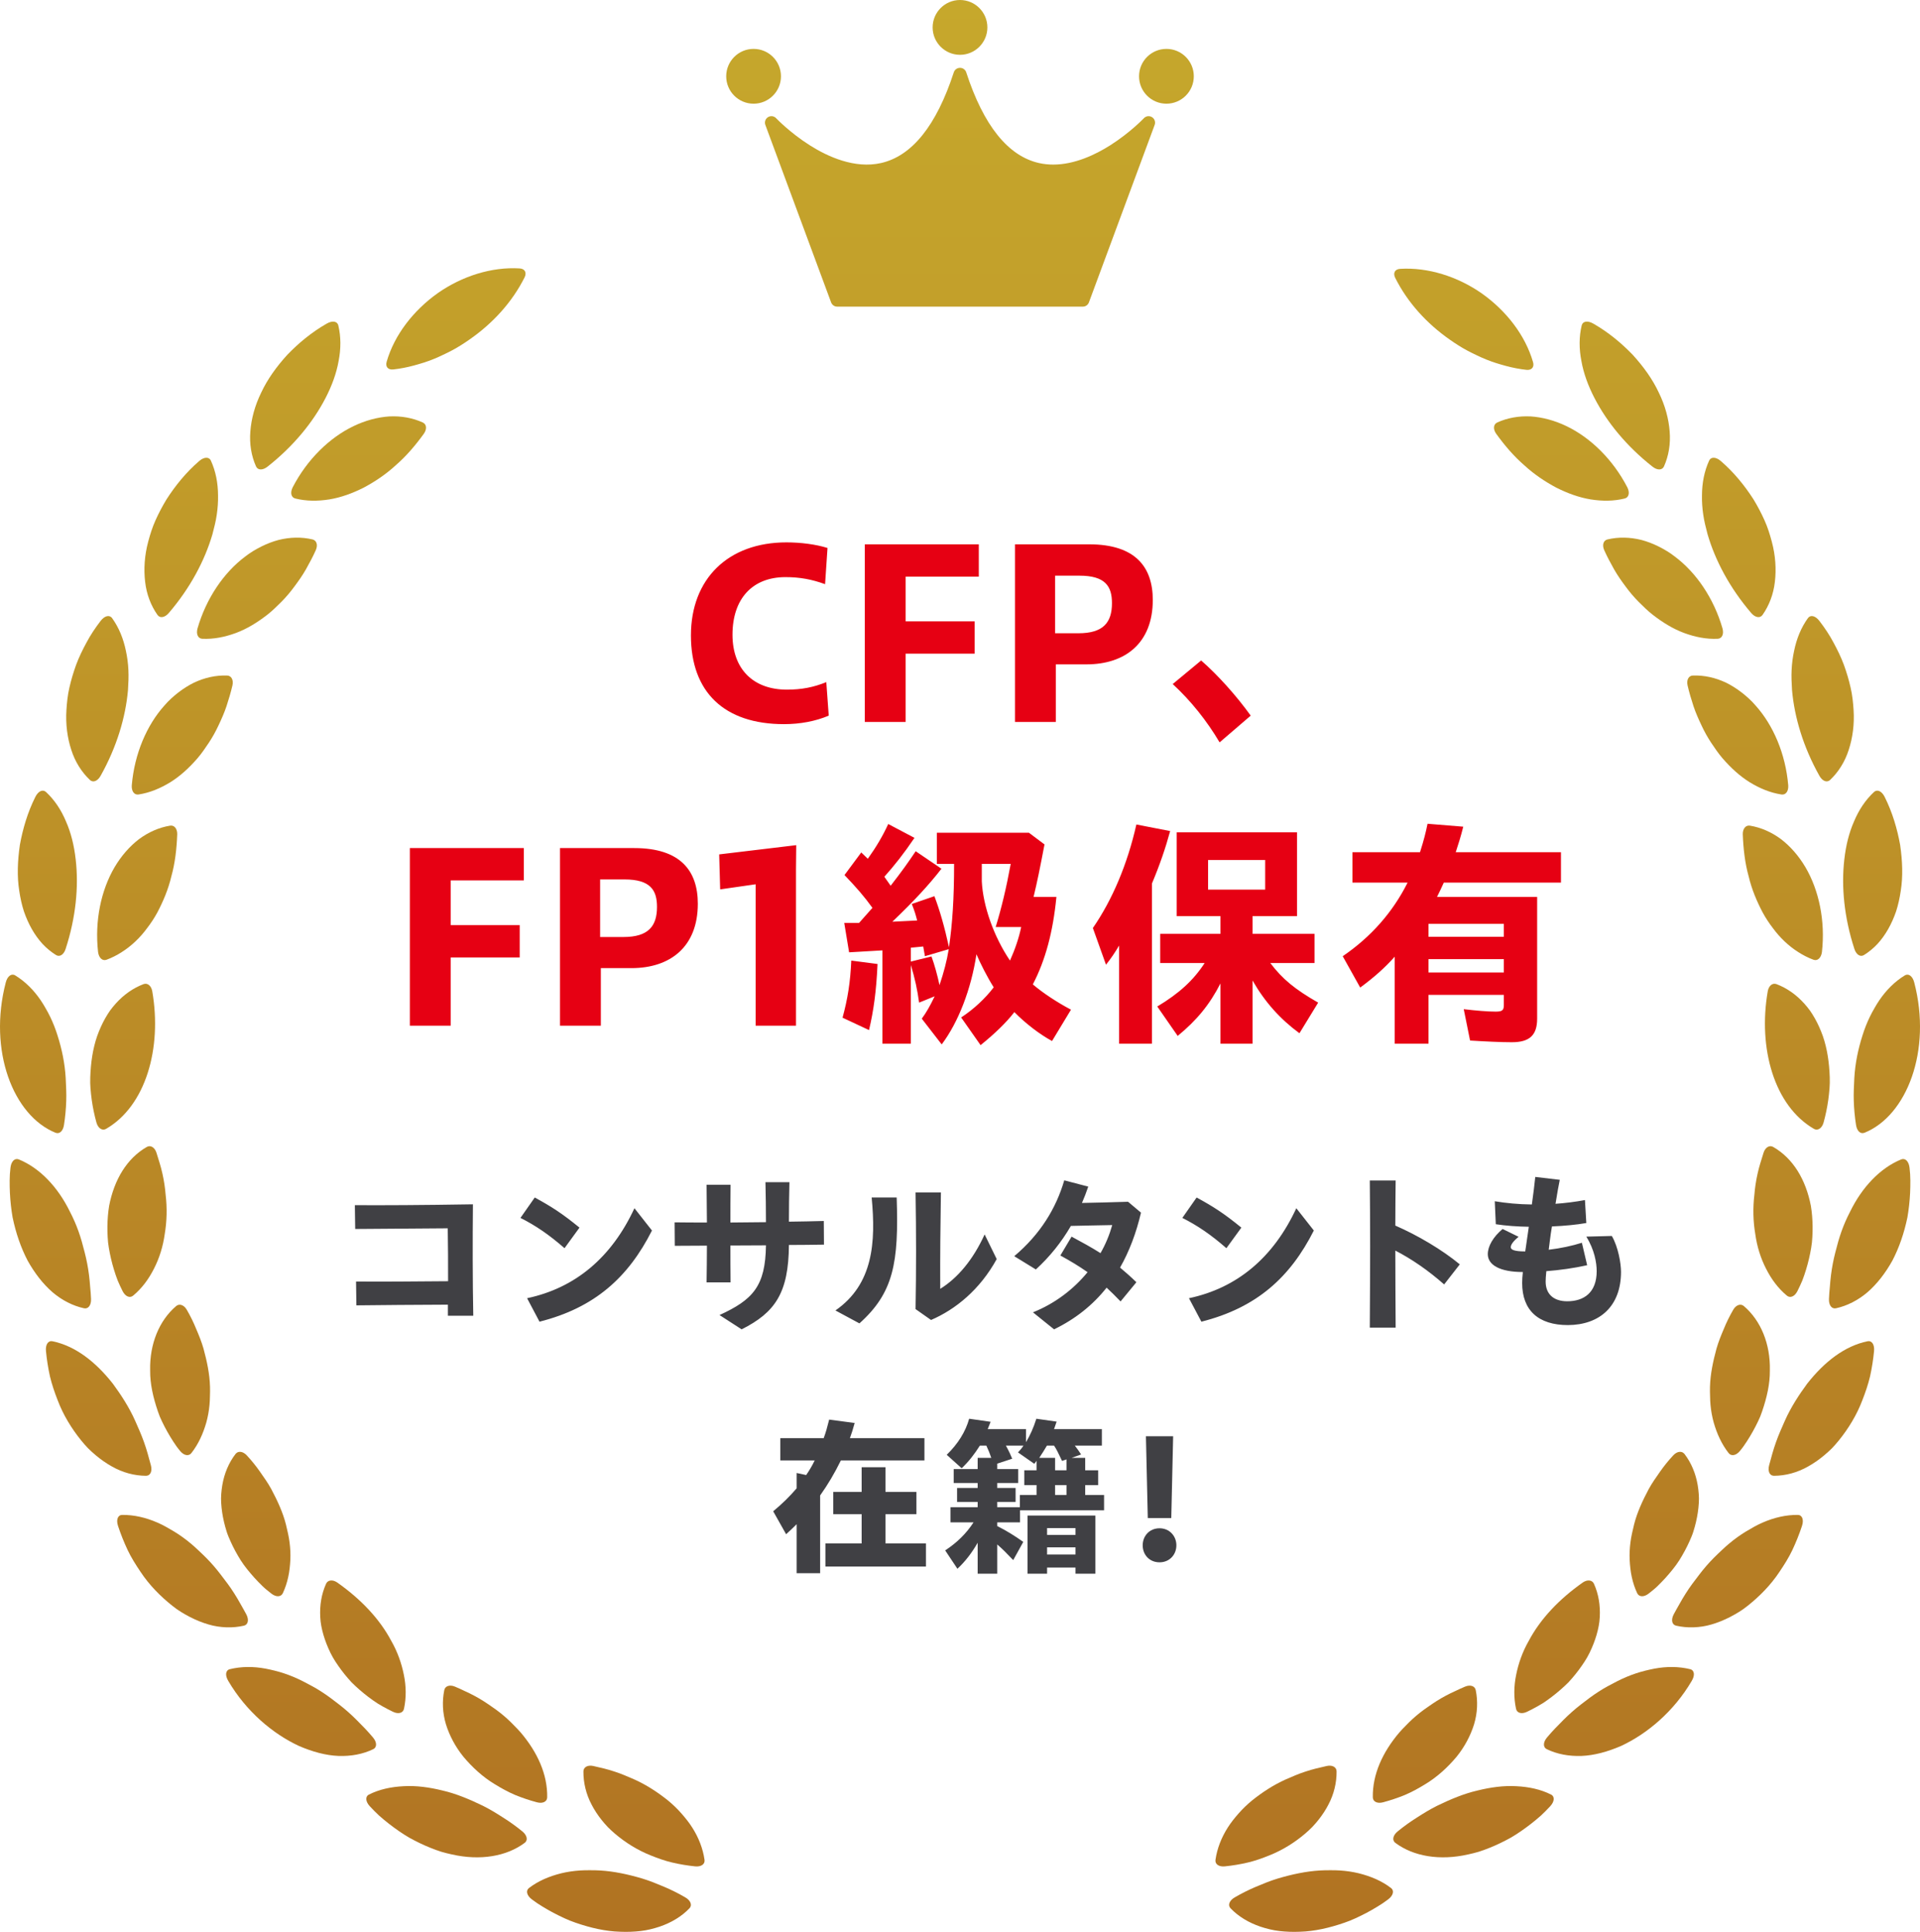 <svg width="158" height="159" viewBox="0 0 158 159" fill="none" xmlns="http://www.w3.org/2000/svg">
<path d="M42.754 22.091C40.466 21.953 38.03 22.721 36.025 24.125C34.031 25.543 32.461 27.55 31.821 29.765C31.695 30.182 31.932 30.455 32.364 30.407C32.932 30.344 33.492 30.236 34.039 30.088C34.588 29.94 35.141 29.773 35.668 29.557C35.933 29.45 36.194 29.334 36.45 29.209C36.708 29.086 36.968 28.963 37.22 28.826C37.727 28.557 38.208 28.244 38.678 27.915C40.557 26.6 42.151 24.867 43.172 22.821C43.363 22.43 43.187 22.113 42.754 22.091Z" fill="url(#paint0_linear_11349_2947)"/>
<path d="M26.878 26.639C25.641 27.346 24.565 28.243 23.643 29.201C22.746 30.186 21.999 31.228 21.495 32.314C20.97 33.381 20.679 34.481 20.602 35.511C20.517 36.536 20.684 37.524 21.069 38.388C21.216 38.716 21.628 38.719 22.023 38.401C24.128 36.741 25.747 34.778 26.79 32.758C27.311 31.75 27.686 30.729 27.865 29.712C28.061 28.712 28.064 27.719 27.841 26.785C27.757 26.43 27.344 26.366 26.878 26.639Z" fill="url(#paint1_linear_11349_2947)"/>
<path d="M34.883 35.693C34.174 36.675 33.411 37.563 32.564 38.295C31.744 39.052 30.836 39.651 29.928 40.136C29 40.602 28.063 40.944 27.11 41.102C26.151 41.254 25.215 41.254 24.304 41.03C23.959 40.946 23.863 40.553 24.084 40.112C25.275 37.81 27.117 36.024 29.081 35.078C30.063 34.604 31.076 34.336 32.039 34.273C33.017 34.227 33.948 34.389 34.79 34.772C35.109 34.917 35.147 35.315 34.883 35.693Z" fill="url(#paint2_linear_11349_2947)"/>
<path d="M16.379 37.956C15.301 38.889 14.421 39.98 13.703 41.1C13.357 41.669 13.054 42.248 12.796 42.825C12.535 43.401 12.352 43.997 12.198 44.572C11.888 45.72 11.822 46.859 11.943 47.883C12.057 48.904 12.418 49.843 12.961 50.614C13.169 50.907 13.575 50.83 13.9 50.441C15.643 48.403 16.843 46.157 17.481 43.977C17.627 43.423 17.762 42.892 17.838 42.356C17.918 41.822 17.953 41.294 17.943 40.777C17.94 39.758 17.753 38.785 17.354 37.912C17.202 37.581 16.784 37.598 16.379 37.956Z" fill="url(#paint3_linear_11349_2947)"/>
<path d="M25.987 45.281C25.74 45.836 25.456 46.356 25.172 46.865C24.883 47.371 24.554 47.837 24.219 48.284C23.889 48.735 23.533 49.152 23.154 49.535C22.772 49.916 22.4 50.283 21.991 50.602C21.169 51.238 20.321 51.759 19.415 52.097C18.502 52.431 17.589 52.617 16.649 52.573C16.294 52.558 16.123 52.192 16.255 51.717C16.976 49.228 18.43 47.113 20.177 45.807C20.602 45.471 21.069 45.201 21.527 44.971C21.988 44.743 22.455 44.566 22.921 44.441C23.871 44.205 24.818 44.184 25.718 44.397C26.06 44.478 26.174 44.86 25.987 45.281Z" fill="url(#paint4_linear_11349_2947)"/>
<path d="M8.277 51.107C7.844 51.673 7.45 52.259 7.126 52.87C6.797 53.478 6.496 54.091 6.265 54.716C6.037 55.343 5.853 55.97 5.712 56.587C5.568 57.203 5.506 57.824 5.468 58.418C5.388 59.605 5.545 60.735 5.866 61.716C6.178 62.696 6.714 63.545 7.399 64.194C7.661 64.441 8.043 64.286 8.286 63.84C9.596 61.499 10.332 59.062 10.532 56.798C10.567 56.227 10.594 55.678 10.566 55.138C10.54 54.599 10.472 54.074 10.361 53.57C10.156 52.569 9.787 51.652 9.224 50.874C9.011 50.579 8.605 50.676 8.277 51.107Z" fill="url(#paint5_linear_11349_2947)"/>
<path d="M19.128 56.413C18.992 57.004 18.818 57.57 18.638 58.125C18.454 58.677 18.221 59.197 17.982 59.702C17.747 60.208 17.479 60.687 17.182 61.136C16.882 61.584 16.59 62.017 16.25 62.41C15.569 63.194 14.84 63.87 14.018 64.38C13.189 64.887 12.328 65.248 11.4 65.39C11.048 65.445 10.809 65.12 10.845 64.628C11.065 62.047 12.074 59.687 13.534 58.064C13.885 57.651 14.289 57.295 14.694 56.98C15.102 56.667 15.525 56.401 15.958 56.188C16.841 55.77 17.769 55.566 18.692 55.599C19.044 55.611 19.23 55.964 19.128 56.413Z" fill="url(#paint6_linear_11349_2947)"/>
<path d="M2.903 65.6C2.264 66.877 1.875 68.225 1.636 69.535C1.445 70.855 1.394 72.137 1.585 73.321C1.672 73.912 1.796 74.475 1.966 75.003C2.148 75.533 2.368 76.026 2.624 76.476C2.88 76.925 3.173 77.332 3.5 77.688C3.833 78.045 4.208 78.352 4.61 78.603C4.916 78.794 5.259 78.567 5.406 78.082C6.235 75.529 6.49 72.997 6.229 70.736C6.103 69.609 5.847 68.551 5.429 67.605C5.037 66.665 4.489 65.837 3.785 65.185C3.518 64.938 3.139 65.114 2.903 65.6Z" fill="url(#paint7_linear_11349_2947)"/>
<path d="M14.585 68.667C14.538 69.876 14.405 71.039 14.104 72.116C13.85 73.203 13.42 74.204 12.941 75.114C12.694 75.567 12.411 75.993 12.106 76.39C11.813 76.788 11.49 77.155 11.14 77.486C10.79 77.818 10.414 78.113 10.013 78.365C9.618 78.619 9.206 78.83 8.767 78.991C8.434 79.115 8.134 78.842 8.07 78.352C7.782 75.777 8.321 73.267 9.422 71.386C9.976 70.445 10.668 69.659 11.431 69.071C12.22 68.488 13.084 68.105 13.996 67.955C14.343 67.898 14.595 68.207 14.585 68.667Z" fill="url(#paint8_linear_11349_2947)"/>
<path d="M0.475 80.861C-0.988 86.469 1.088 91.821 4.565 93.229C4.903 93.365 5.191 93.085 5.266 92.583C5.369 91.92 5.43 91.266 5.45 90.622C5.475 89.979 5.433 89.347 5.406 88.73C5.336 87.494 5.085 86.324 4.741 85.245C4.574 84.704 4.371 84.188 4.136 83.7C4.018 83.456 3.891 83.22 3.758 82.991C3.631 82.763 3.496 82.543 3.353 82.332C2.779 81.487 2.075 80.783 1.255 80.281C0.944 80.091 0.608 80.338 0.475 80.861Z" fill="url(#paint9_linear_11349_2947)"/>
<path d="M12.53 81.583C13.343 86.277 11.996 91.02 8.728 92.911C8.425 93.088 8.072 92.87 7.937 92.395C7.764 91.771 7.635 91.142 7.548 90.518C7.467 89.893 7.4 89.275 7.428 88.668C7.467 87.456 7.639 86.295 7.999 85.262C8.184 84.746 8.403 84.261 8.655 83.814C8.781 83.591 8.914 83.377 9.056 83.174C9.205 82.971 9.362 82.778 9.525 82.597C10.18 81.87 10.947 81.324 11.81 80.998C12.138 80.874 12.447 81.129 12.53 81.583Z" fill="url(#paint10_linear_11349_2947)"/>
<path d="M0.861 96.116C0.774 96.815 0.787 97.511 0.816 98.194C0.85 98.877 0.925 99.547 1.037 100.196C1.306 101.49 1.722 102.697 2.269 103.744C2.849 104.789 3.541 105.676 4.314 106.349C5.1 107.021 5.993 107.474 6.914 107.676C7.264 107.752 7.512 107.422 7.492 106.914C7.478 106.58 7.454 106.249 7.42 105.923C7.395 105.594 7.367 105.269 7.326 104.948C7.245 104.307 7.125 103.685 6.97 103.084C6.89 102.785 6.811 102.489 6.733 102.194C6.65 101.903 6.558 101.617 6.458 101.337C6.258 100.778 6.024 100.244 5.76 99.739C4.775 97.716 3.291 96.139 1.55 95.424C1.215 95.289 0.918 95.584 0.861 96.116Z" fill="url(#paint11_linear_11349_2947)"/>
<path d="M12.873 94.868C13.054 95.455 13.245 96.029 13.369 96.606C13.498 97.182 13.584 97.754 13.629 98.319C13.763 99.439 13.73 100.532 13.557 101.564C13.415 102.586 13.116 103.552 12.67 104.418C12.236 105.279 11.68 106.033 10.957 106.635C10.684 106.864 10.312 106.708 10.09 106.267C9.944 105.978 9.809 105.685 9.684 105.39C9.568 105.094 9.469 104.793 9.377 104.493C9.194 103.893 9.054 103.289 8.955 102.694C8.901 102.397 8.874 102.098 8.859 101.802C8.842 101.506 8.836 101.214 8.839 100.925C8.846 100.347 8.893 99.786 8.98 99.249C9.398 97.086 10.444 95.339 12.079 94.399C12.385 94.221 12.727 94.425 12.873 94.868Z" fill="url(#paint12_linear_11349_2947)"/>
<path d="M3.783 111.202C3.851 111.911 3.962 112.61 4.112 113.288C4.274 113.963 4.498 114.613 4.742 115.236C5.213 116.488 5.908 117.594 6.657 118.526C6.846 118.759 7.037 118.981 7.237 119.19C7.445 119.395 7.658 119.589 7.873 119.769C8.304 120.131 8.748 120.44 9.2 120.692C10.094 121.202 11.066 121.46 12.015 121.463C12.376 121.464 12.547 121.089 12.416 120.597C12.326 120.27 12.239 119.949 12.152 119.634C12.061 119.316 11.961 119.004 11.853 118.7C11.744 118.395 11.628 118.096 11.503 117.805C11.376 117.514 11.25 117.227 11.126 116.942C10.621 115.807 9.956 114.796 9.289 113.886C7.88 112.095 6.216 110.783 4.321 110.391C3.963 110.317 3.731 110.663 3.783 111.202Z" fill="url(#paint13_linear_11349_2947)"/>
<path d="M15.371 107.799C15.675 108.323 15.934 108.856 16.151 109.392C16.381 109.924 16.59 110.451 16.744 110.984C17.038 112.059 17.254 113.1 17.282 114.132C17.291 114.389 17.287 114.646 17.277 114.899C17.275 115.148 17.262 115.396 17.239 115.641C17.194 116.131 17.106 116.611 16.978 117.075C16.711 118.009 16.325 118.858 15.75 119.594C15.532 119.874 15.134 119.802 14.822 119.421C14.612 119.173 14.428 118.911 14.257 118.644C14.084 118.377 13.921 118.107 13.768 117.834C13.614 117.56 13.471 117.284 13.339 117.007C13.273 116.868 13.207 116.73 13.149 116.589C13.094 116.447 13.042 116.304 12.992 116.162C12.602 115.019 12.343 113.887 12.356 112.787C12.306 110.61 13.102 108.682 14.496 107.494C14.763 107.267 15.14 107.401 15.371 107.799Z" fill="url(#paint14_linear_11349_2947)"/>
<path d="M9.714 125.595C9.94 126.278 10.206 126.941 10.505 127.576C10.806 128.211 11.179 128.795 11.556 129.355C12.299 130.483 13.234 131.408 14.173 132.156C14.638 132.535 15.15 132.836 15.648 133.094C16.149 133.35 16.652 133.552 17.149 133.697C17.642 133.845 18.148 133.919 18.64 133.935C19.132 133.951 19.611 133.906 20.072 133.8C20.422 133.718 20.504 133.312 20.266 132.862C20.112 132.563 19.939 132.281 19.78 131.991C19.619 131.701 19.452 131.42 19.278 131.146C18.935 130.597 18.546 130.094 18.167 129.6C17.791 129.105 17.392 128.644 16.971 128.219C16.764 128.004 16.541 127.806 16.332 127.604C16.123 127.403 15.909 127.211 15.69 127.029C15.254 126.665 14.8 126.339 14.335 126.055C13.862 125.775 13.418 125.512 12.943 125.31C12.002 124.9 11.026 124.675 10.06 124.683C9.697 124.685 9.541 125.076 9.714 125.595Z" fill="url(#paint15_linear_11349_2947)"/>
<path d="M20.299 119.773C20.708 120.212 21.075 120.667 21.4 121.136C21.728 121.603 22.053 122.061 22.316 122.543C22.833 123.514 23.277 124.471 23.529 125.467C23.649 125.969 23.767 126.448 23.828 126.937C23.892 127.424 23.914 127.911 23.893 128.393C23.867 128.879 23.817 129.343 23.718 129.797C23.619 130.252 23.473 130.696 23.277 131.121C23.128 131.444 22.726 131.465 22.337 131.164C22.084 130.964 21.828 130.765 21.601 130.544C21.373 130.324 21.154 130.097 20.944 129.865C20.528 129.399 20.131 128.925 19.807 128.417C19.487 127.906 19.207 127.385 18.972 126.863C18.856 126.6 18.742 126.344 18.657 126.075C18.572 125.807 18.498 125.54 18.436 125.275C18.311 124.745 18.233 124.222 18.202 123.715C18.165 123.212 18.218 122.699 18.295 122.223C18.461 121.265 18.821 120.4 19.379 119.671C19.594 119.393 19.986 119.442 20.299 119.773Z" fill="url(#paint16_linear_11349_2947)"/>
<path d="M18.787 138.35C20.25 140.847 22.441 142.698 24.611 143.704C25.72 144.181 26.807 144.477 27.846 144.52C28.891 144.557 29.862 144.376 30.711 143.966C31.033 143.81 31.025 143.394 30.697 143.004C30.481 142.747 30.26 142.499 30.033 142.261C29.801 142.024 29.573 141.791 29.348 141.562C28.891 141.103 28.415 140.683 27.924 140.301C27.678 140.113 27.433 139.927 27.19 139.742C26.945 139.561 26.698 139.39 26.447 139.229C25.95 138.903 25.424 138.634 24.922 138.374C24.417 138.117 23.904 137.9 23.389 137.729C22.876 137.555 22.35 137.434 21.854 137.335C20.849 137.148 19.852 137.151 18.917 137.38C18.561 137.466 18.504 137.881 18.787 138.35Z" fill="url(#paint17_linear_11349_2947)"/>
<path d="M27.746 130.242C29.694 131.612 31.242 133.24 32.204 135.062C32.71 135.945 33.045 136.899 33.233 137.839C33.426 138.771 33.441 139.723 33.244 140.643C33.17 140.992 32.783 141.099 32.34 140.887C32.049 140.747 31.764 140.599 31.486 140.443C31.207 140.288 30.936 140.123 30.684 139.938C30.175 139.576 29.696 139.186 29.255 138.775C29.145 138.673 29.036 138.57 28.932 138.464C28.831 138.354 28.732 138.243 28.635 138.132C28.442 137.909 28.259 137.681 28.087 137.451C27.746 136.987 27.431 136.529 27.193 136.036C26.954 135.544 26.761 135.05 26.617 134.56C26.476 134.068 26.375 133.589 26.354 133.096C26.3 132.12 26.455 131.192 26.832 130.351C26.975 130.032 27.371 129.987 27.746 130.242Z" fill="url(#paint18_linear_11349_2947)"/>
<path d="M30.443 148.674C30.687 148.935 30.936 149.19 31.195 149.429C31.458 149.661 31.726 149.884 31.998 150.097C32.545 150.521 33.103 150.915 33.679 151.249C34.259 151.572 34.847 151.853 35.433 152.088C35.727 152.206 36.019 152.314 36.31 152.406C36.606 152.492 36.899 152.566 37.19 152.628C39.509 153.153 41.681 152.795 43.178 151.673C43.463 151.459 43.377 151.052 42.983 150.73C42.464 150.306 41.929 149.923 41.384 149.582C40.843 149.232 40.301 148.903 39.746 148.626C38.629 148.084 37.531 147.623 36.418 147.367C35.316 147.095 34.244 146.951 33.21 147.012C32.182 147.065 31.227 147.266 30.367 147.697C30.041 147.858 30.072 148.278 30.443 148.674Z" fill="url(#paint19_linear_11349_2947)"/>
<path d="M37.428 138.812C37.707 138.926 37.976 139.052 38.243 139.18C38.514 139.301 38.778 139.431 39.034 139.568C39.548 139.84 40.024 140.151 40.48 140.474C40.944 140.787 41.375 141.128 41.773 141.492C41.972 141.674 42.161 141.863 42.344 142.055C42.532 142.24 42.71 142.431 42.88 142.627C44.217 144.215 45.063 146.029 45.029 147.927C45.023 148.286 44.663 148.463 44.188 148.337C43.562 148.171 42.955 147.965 42.374 147.726C41.797 147.479 41.256 147.179 40.742 146.863C39.705 146.243 38.849 145.433 38.15 144.605C37.461 143.76 36.977 142.823 36.694 141.905C36.416 140.977 36.377 140.014 36.559 139.109C36.629 138.764 37.005 138.637 37.428 138.812Z" fill="url(#paint20_linear_11349_2947)"/>
<path d="M43.78 156.336C44.062 156.55 44.352 156.745 44.648 156.922C44.944 157.102 45.242 157.273 45.544 157.433C46.148 157.747 46.755 158.043 47.376 158.25C48.613 158.679 49.845 158.956 51.022 158.99C51.609 159.014 52.178 158.995 52.72 158.93C53.262 158.868 53.785 158.735 54.271 158.574C55.244 158.244 56.082 157.74 56.735 157.063C56.983 156.806 56.835 156.418 56.397 156.164C55.819 155.828 55.232 155.535 54.64 155.285C54.048 155.036 53.463 154.796 52.871 154.616C51.685 154.262 50.52 154.016 49.389 153.948C49.106 153.93 48.826 153.925 48.549 153.927C48.275 153.923 48.004 153.93 47.737 153.947C47.202 153.982 46.682 154.059 46.185 154.179C45.187 154.428 44.289 154.81 43.532 155.391C43.245 155.61 43.349 156.016 43.78 156.336Z" fill="url(#paint21_linear_11349_2947)"/>
<path d="M48.816 145.347C49.114 145.415 49.41 145.484 49.704 145.555C49.996 145.629 50.283 145.712 50.563 145.805C51.127 145.984 51.654 146.22 52.177 146.445C53.216 146.91 54.138 147.522 54.957 148.176C55.363 148.509 55.736 148.869 56.071 149.249C56.406 149.632 56.713 150.012 56.972 150.425C57.492 151.244 57.843 152.138 57.977 153.072C58.028 153.427 57.699 153.659 57.208 153.609C56.563 153.544 55.929 153.437 55.316 153.293C54.702 153.15 54.12 152.938 53.559 152.712C52.433 152.265 51.442 151.631 50.61 150.924C50.402 150.746 50.203 150.565 50.017 150.376C49.834 150.182 49.661 149.983 49.5 149.78C49.178 149.374 48.903 148.953 48.68 148.52C48.228 147.663 48.004 146.726 48.011 145.795C48.014 145.441 48.363 145.249 48.816 145.347Z" fill="url(#paint22_linear_11349_2947)"/>
<path d="M114.809 22.857C115.829 24.902 117.421 26.635 119.299 27.949C119.769 28.278 120.25 28.59 120.756 28.859C121.008 28.996 121.268 29.119 121.526 29.242C121.783 29.367 122.043 29.483 122.308 29.59C122.836 29.806 123.388 29.973 123.936 30.12C124.483 30.268 125.043 30.376 125.611 30.439C126.043 30.487 126.28 30.213 126.154 29.797C125.514 27.583 123.946 25.576 121.953 24.159C119.949 22.756 117.514 21.989 115.227 22.127C114.794 22.149 114.618 22.465 114.809 22.857Z" fill="url(#paint23_linear_11349_2947)"/>
<path d="M123.118 35.693C123.827 36.675 124.59 37.563 125.437 38.295C126.257 39.052 127.165 39.651 128.073 40.136C129.001 40.602 129.938 40.944 130.89 41.102C131.85 41.254 132.786 41.254 133.697 41.03C134.042 40.946 134.138 40.553 133.917 40.112C132.726 37.81 130.884 36.024 128.92 35.078C127.938 34.604 126.924 34.336 125.962 34.273C124.983 34.227 124.053 34.389 123.211 34.772C122.892 34.917 122.854 35.315 123.118 35.693Z" fill="url(#paint24_linear_11349_2947)"/>
<path d="M131.123 26.639C132.36 27.346 133.435 28.243 134.358 29.201C135.255 30.186 136.002 31.228 136.506 32.314C137.031 33.381 137.322 34.481 137.399 35.511C137.484 36.536 137.317 37.524 136.932 38.388C136.785 38.716 136.373 38.719 135.978 38.401C133.873 36.741 132.254 34.778 131.211 32.758C130.69 31.75 130.315 30.729 130.136 29.712C129.94 28.712 129.936 27.719 130.16 26.785C130.244 26.43 130.656 26.366 131.123 26.639Z" fill="url(#paint25_linear_11349_2947)"/>
<path d="M132.014 45.281C132.261 45.836 132.545 46.356 132.829 46.865C133.118 47.371 133.447 47.837 133.782 48.284C134.112 48.735 134.468 49.152 134.847 49.535C135.229 49.916 135.601 50.283 136.011 50.602C136.833 51.238 137.68 51.759 138.587 52.097C139.5 52.431 140.412 52.617 141.352 52.573C141.708 52.558 141.878 52.192 141.746 51.717C141.026 49.228 139.572 47.113 137.824 45.807C137.399 45.471 136.932 45.201 136.474 44.971C136.013 44.743 135.546 44.566 135.08 44.441C134.13 44.205 133.183 44.184 132.283 44.397C131.941 44.478 131.827 44.86 132.014 45.281Z" fill="url(#paint26_linear_11349_2947)"/>
<path d="M141.622 37.956C142.7 38.889 143.58 39.98 144.298 41.1C144.644 41.669 144.947 42.248 145.205 42.825C145.466 43.401 145.649 43.997 145.802 44.572C146.113 45.72 146.179 46.859 146.058 47.883C145.944 48.904 145.582 49.843 145.04 50.614C144.832 50.907 144.426 50.83 144.1 50.441C142.358 48.403 141.157 46.157 140.52 43.977C140.374 43.423 140.239 42.892 140.163 42.356C140.083 41.822 140.048 41.294 140.058 40.777C140.061 39.758 140.248 38.785 140.647 37.912C140.799 37.581 141.217 37.598 141.622 37.956Z" fill="url(#paint27_linear_11349_2947)"/>
<path d="M138.873 56.413C139.008 57.004 139.182 57.57 139.362 58.125C139.546 58.677 139.78 59.197 140.019 59.702C140.254 60.208 140.522 60.687 140.818 61.136C141.119 61.584 141.411 62.017 141.75 62.41C142.432 63.194 143.161 63.87 143.982 64.38C144.812 64.887 145.673 65.248 146.601 65.39C146.952 65.445 147.192 65.12 147.156 64.628C146.936 62.047 145.926 59.687 144.467 58.064C144.116 57.651 143.712 57.295 143.306 56.98C142.898 56.667 142.476 56.401 142.043 56.188C141.159 55.77 140.232 55.566 139.308 55.599C138.957 55.611 138.771 55.964 138.873 56.413Z" fill="url(#paint28_linear_11349_2947)"/>
<path d="M149.724 51.107C150.157 51.673 150.551 52.259 150.875 52.87C151.203 53.478 151.505 54.091 151.736 54.716C151.964 55.343 152.148 55.97 152.288 56.587C152.433 57.203 152.495 57.824 152.533 58.418C152.613 59.605 152.456 60.735 152.135 61.716C151.822 62.696 151.287 63.545 150.602 64.194C150.34 64.441 149.958 64.286 149.715 63.84C148.404 61.499 147.669 59.062 147.469 56.798C147.434 56.227 147.407 55.678 147.435 55.138C147.461 54.599 147.529 54.074 147.64 53.57C147.844 52.569 148.214 51.652 148.777 50.874C148.989 50.579 149.396 50.676 149.724 51.107Z" fill="url(#paint29_linear_11349_2947)"/>
<path d="M143.416 68.667C143.463 69.876 143.596 71.039 143.897 72.116C144.151 73.203 144.581 74.204 145.06 75.114C145.307 75.567 145.59 75.993 145.895 76.39C146.188 76.788 146.511 77.155 146.861 77.486C147.211 77.818 147.587 78.113 147.988 78.365C148.383 78.619 148.795 78.83 149.234 78.991C149.567 79.115 149.867 78.842 149.931 78.352C150.219 75.777 149.68 73.267 148.579 71.386C148.025 70.445 147.333 69.659 146.57 69.071C145.781 68.488 144.917 68.105 144.005 67.955C143.658 67.898 143.406 68.207 143.416 68.667Z" fill="url(#paint30_linear_11349_2947)"/>
<path d="M155.098 65.6C155.737 66.877 156.126 68.225 156.365 69.535C156.556 70.855 156.607 72.137 156.416 73.321C156.329 73.912 156.205 74.475 156.035 75.003C155.853 75.533 155.633 76.026 155.377 76.476C155.121 76.925 154.828 77.332 154.501 77.688C154.168 78.045 153.793 78.352 153.391 78.603C153.085 78.794 152.743 78.567 152.595 78.082C151.766 75.529 151.511 72.997 151.772 70.736C151.898 69.609 152.154 68.551 152.572 67.605C152.964 66.665 153.512 65.837 154.215 65.185C154.483 64.938 154.862 65.114 155.098 65.6Z" fill="url(#paint31_linear_11349_2947)"/>
<path d="M145.471 81.583C144.658 86.277 146.005 91.02 149.273 92.911C149.576 93.088 149.929 92.87 150.064 92.395C150.236 91.771 150.366 91.142 150.453 90.518C150.534 89.893 150.6 89.275 150.573 88.668C150.534 87.456 150.362 86.295 150.002 85.262C149.817 84.746 149.598 84.261 149.346 83.814C149.22 83.591 149.087 83.377 148.945 83.174C148.796 82.971 148.639 82.778 148.476 82.597C147.821 81.87 147.054 81.324 146.191 80.998C145.863 80.874 145.553 81.129 145.471 81.583Z" fill="url(#paint32_linear_11349_2947)"/>
<path d="M157.526 80.861C158.989 86.469 156.913 91.821 153.436 93.229C153.098 93.365 152.81 93.085 152.735 92.583C152.632 91.92 152.571 91.266 152.551 90.622C152.526 89.979 152.568 89.347 152.595 88.73C152.665 87.494 152.916 86.324 153.26 85.245C153.427 84.704 153.629 84.188 153.865 83.7C153.983 83.456 154.109 83.22 154.243 82.991C154.37 82.763 154.505 82.543 154.648 82.332C155.222 81.487 155.926 80.783 156.746 80.281C157.057 80.091 157.393 80.338 157.526 80.861Z" fill="url(#paint33_linear_11349_2947)"/>
<path d="M145.128 94.868C144.947 95.455 144.756 96.029 144.632 96.606C144.503 97.182 144.417 97.754 144.372 98.319C144.238 99.439 144.27 100.532 144.444 101.564C144.586 102.586 144.885 103.552 145.331 104.418C145.765 105.279 146.321 106.033 147.044 106.635C147.317 106.864 147.689 106.708 147.911 106.267C148.057 105.978 148.192 105.685 148.317 105.39C148.433 105.094 148.532 104.793 148.624 104.493C148.807 103.893 148.947 103.289 149.046 102.694C149.1 102.397 149.126 102.098 149.142 101.802C149.159 101.506 149.165 101.214 149.162 100.925C149.155 100.347 149.108 99.786 149.02 99.249C148.603 97.086 147.557 95.339 145.922 94.399C145.616 94.221 145.274 94.425 145.128 94.868Z" fill="url(#paint34_linear_11349_2947)"/>
<path d="M157.14 96.116C157.227 96.815 157.214 97.511 157.185 98.194C157.151 98.877 157.076 99.547 156.964 100.196C156.695 101.49 156.279 102.697 155.732 103.744C155.152 104.789 154.46 105.676 153.687 106.349C152.9 107.021 152.007 107.474 151.087 107.676C150.736 107.752 150.488 107.422 150.509 106.914C150.523 106.58 150.547 106.249 150.581 105.923C150.606 105.594 150.634 105.269 150.675 104.948C150.756 104.307 150.875 103.685 151.03 103.084C151.11 102.785 151.189 102.489 151.268 102.194C151.351 101.903 151.443 101.617 151.543 101.337C151.743 100.778 151.977 100.244 152.241 99.739C153.226 97.716 154.71 96.139 156.451 95.424C156.786 95.289 157.083 95.584 157.14 96.116Z" fill="url(#paint35_linear_11349_2947)"/>
<path d="M142.63 107.799C142.326 108.323 142.066 108.856 141.849 109.392C141.62 109.924 141.411 110.451 141.257 110.984C140.963 112.059 140.747 113.1 140.718 114.132C140.71 114.389 140.714 114.646 140.724 114.899C140.726 115.148 140.739 115.396 140.761 115.641C140.807 116.131 140.894 116.611 141.023 117.075C141.29 118.009 141.676 118.858 142.251 119.594C142.469 119.874 142.867 119.802 143.179 119.421C143.389 119.173 143.573 118.911 143.744 118.644C143.917 118.377 144.08 118.107 144.233 117.834C144.386 117.56 144.53 117.284 144.662 117.007C144.728 116.868 144.794 116.73 144.852 116.589C144.907 116.447 144.959 116.304 145.008 116.162C145.399 115.019 145.658 113.887 145.645 112.787C145.695 110.61 144.899 108.682 143.504 107.494C143.238 107.267 142.861 107.401 142.63 107.799Z" fill="url(#paint36_linear_11349_2947)"/>
<path d="M154.218 111.202C154.15 111.911 154.039 112.61 153.889 113.288C153.727 113.963 153.503 114.613 153.259 115.236C152.788 116.488 152.093 117.594 151.344 118.526C151.155 118.759 150.964 118.981 150.764 119.19C150.556 119.395 150.343 119.589 150.128 119.769C149.697 120.131 149.253 120.44 148.801 120.692C147.907 121.202 146.935 121.46 145.985 121.463C145.625 121.464 145.454 121.089 145.585 120.597C145.675 120.27 145.762 119.949 145.849 119.634C145.94 119.316 146.04 119.004 146.148 118.7C146.256 118.395 146.373 118.096 146.498 117.805C146.625 117.514 146.751 117.227 146.875 116.942C147.379 115.807 148.045 114.796 148.712 113.886C150.12 112.095 151.785 110.783 153.68 110.391C154.037 110.317 154.27 110.663 154.218 111.202Z" fill="url(#paint37_linear_11349_2947)"/>
<path d="M137.702 119.773C137.293 120.212 136.926 120.667 136.6 121.136C136.273 121.603 135.948 122.061 135.684 122.543C135.168 123.514 134.723 124.471 134.472 125.467C134.352 125.969 134.234 126.448 134.173 126.937C134.109 127.424 134.087 127.911 134.108 128.393C134.134 128.879 134.184 129.343 134.282 129.797C134.381 130.252 134.527 130.696 134.724 131.121C134.873 131.444 135.275 131.465 135.664 131.164C135.916 130.964 136.173 130.765 136.4 130.544C136.627 130.324 136.846 130.097 137.057 129.865C137.472 129.399 137.87 128.925 138.193 128.417C138.513 127.906 138.793 127.385 139.029 126.863C139.144 126.6 139.259 126.344 139.343 126.075C139.428 125.807 139.502 125.54 139.564 125.275C139.689 124.745 139.767 124.222 139.798 123.715C139.835 123.212 139.782 122.699 139.705 122.223C139.539 121.265 139.179 120.4 138.622 119.671C138.407 119.393 138.014 119.442 137.702 119.773Z" fill="url(#paint38_linear_11349_2947)"/>
<path d="M148.287 125.595C148.061 126.278 147.795 126.941 147.496 127.576C147.195 128.211 146.822 128.795 146.445 129.355C145.701 130.483 144.767 131.408 143.828 132.156C143.363 132.535 142.851 132.836 142.353 133.094C141.851 133.35 141.349 133.552 140.852 133.697C140.36 133.845 139.853 133.919 139.361 133.935C138.869 133.951 138.39 133.906 137.929 133.8C137.579 133.718 137.497 133.312 137.735 132.862C137.889 132.563 138.062 132.281 138.221 131.991C138.382 131.701 138.549 131.42 138.723 131.146C139.066 130.597 139.455 130.094 139.834 129.6C140.21 129.105 140.61 128.644 141.03 128.219C141.237 128.004 141.461 127.806 141.669 127.604C141.878 127.403 142.092 127.211 142.311 127.029C142.747 126.665 143.201 126.339 143.667 126.055C144.14 125.775 144.583 125.512 145.059 125.31C145.999 124.9 146.975 124.675 147.941 124.683C148.305 124.685 148.46 125.076 148.287 125.595Z" fill="url(#paint39_linear_11349_2947)"/>
<path d="M130.255 130.242C128.307 131.612 126.759 133.24 125.797 135.062C125.291 135.945 124.956 136.899 124.768 137.839C124.575 138.771 124.56 139.723 124.757 140.643C124.831 140.992 125.218 141.099 125.661 140.887C125.952 140.747 126.237 140.599 126.515 140.443C126.794 140.288 127.065 140.123 127.316 139.938C127.826 139.576 128.305 139.186 128.746 138.775C128.856 138.673 128.965 138.57 129.069 138.464C129.17 138.354 129.269 138.243 129.366 138.132C129.558 137.909 129.742 137.681 129.914 137.451C130.255 136.987 130.57 136.529 130.808 136.036C131.047 135.544 131.241 135.05 131.384 134.56C131.525 134.068 131.626 133.589 131.647 133.096C131.701 132.12 131.547 131.192 131.169 130.351C131.026 130.032 130.63 129.987 130.255 130.242Z" fill="url(#paint40_linear_11349_2947)"/>
<path d="M139.213 138.35C137.75 140.847 135.56 142.698 133.39 143.704C132.28 144.181 131.193 144.477 130.155 144.52C129.109 144.557 128.139 144.376 127.29 143.966C126.968 143.81 126.976 143.394 127.303 143.004C127.519 142.747 127.741 142.499 127.968 142.261C128.2 142.024 128.428 141.791 128.653 141.562C129.11 141.103 129.585 140.683 130.076 140.301C130.323 140.113 130.567 139.927 130.811 139.742C131.055 139.561 131.303 139.39 131.553 139.229C132.051 138.903 132.577 138.634 133.079 138.374C133.584 138.117 134.096 137.9 134.611 137.729C135.124 137.555 135.65 137.434 136.147 137.335C137.151 137.148 138.149 137.151 139.084 137.38C139.439 137.466 139.497 137.881 139.213 138.35Z" fill="url(#paint41_linear_11349_2947)"/>
<path d="M120.573 138.812C120.293 138.926 120.024 139.052 119.758 139.18C119.486 139.301 119.223 139.431 118.967 139.568C118.453 139.84 117.977 140.151 117.521 140.474C117.057 140.787 116.626 141.128 116.228 141.492C116.029 141.674 115.84 141.863 115.657 142.055C115.469 142.24 115.291 142.431 115.121 142.627C113.784 144.215 112.938 146.029 112.972 147.927C112.978 148.286 113.338 148.463 113.813 148.337C114.438 148.171 115.046 147.965 115.627 147.726C116.204 147.479 116.745 147.179 117.259 146.863C118.296 146.243 119.152 145.433 119.851 144.605C120.54 143.76 121.024 142.823 121.307 141.905C121.585 140.977 121.624 140.014 121.442 139.109C121.372 138.764 120.996 138.637 120.573 138.812Z" fill="url(#paint42_linear_11349_2947)"/>
<path d="M127.558 148.674C127.314 148.935 127.064 149.19 126.806 149.429C126.543 149.661 126.275 149.884 126.003 150.097C125.456 150.521 124.898 150.915 124.322 151.249C123.742 151.572 123.153 151.853 122.568 152.088C122.274 152.206 121.982 152.314 121.691 152.406C121.395 152.492 121.102 152.566 120.811 152.628C118.492 153.153 116.32 152.795 114.823 151.673C114.538 151.459 114.624 151.052 115.018 150.73C115.537 150.306 116.071 149.923 116.617 149.582C117.158 149.232 117.7 148.903 118.255 148.626C119.372 148.084 120.47 147.623 121.583 147.367C122.685 147.095 123.757 146.951 124.791 147.012C125.819 147.065 126.774 147.266 127.634 147.697C127.959 147.858 127.929 148.278 127.558 148.674Z" fill="url(#paint43_linear_11349_2947)"/>
<path d="M109.185 145.347C108.887 145.415 108.591 145.484 108.297 145.555C108.005 145.629 107.718 145.712 107.438 145.805C106.874 145.984 106.347 146.22 105.824 146.445C104.785 146.91 103.863 147.522 103.044 148.176C102.638 148.509 102.265 148.869 101.93 149.249C101.595 149.632 101.288 150.012 101.029 150.425C100.509 151.244 100.158 152.138 100.024 153.072C99.973 153.427 100.302 153.659 100.793 153.609C101.438 153.544 102.072 153.437 102.685 153.293C103.299 153.15 103.881 152.938 104.442 152.712C105.568 152.265 106.559 151.631 107.391 150.924C107.599 150.746 107.798 150.565 107.983 150.376C108.167 150.182 108.339 149.983 108.501 149.78C108.823 149.374 109.098 148.953 109.321 148.52C109.773 147.663 109.997 146.726 109.99 145.795C109.987 145.441 109.638 145.249 109.185 145.347Z" fill="url(#paint44_linear_11349_2947)"/>
<path d="M114.221 156.336C113.939 156.55 113.649 156.745 113.353 156.922C113.058 157.102 112.759 157.273 112.457 157.433C111.853 157.747 111.246 158.043 110.625 158.25C109.388 158.679 108.156 158.956 106.979 158.99C106.392 159.014 105.824 158.995 105.281 158.93C104.738 158.868 104.216 158.735 103.73 158.574C102.757 158.244 101.919 157.74 101.266 157.063C101.018 156.806 101.165 156.418 101.604 156.164C102.182 155.828 102.769 155.535 103.361 155.285C103.952 155.036 104.538 154.796 105.13 154.616C106.316 154.262 107.481 154.016 108.612 153.948C108.895 153.93 109.175 153.925 109.452 153.927C109.726 153.923 109.997 153.93 110.265 153.947C110.799 153.982 111.319 154.059 111.816 154.179C112.815 154.428 113.712 154.81 114.469 155.391C114.756 155.61 114.652 156.016 114.221 156.336Z" fill="url(#paint45_linear_11349_2947)"/>
<path d="M63.868 9.729C63.695 9.545 63.416 9.509 63.201 9.642C62.986 9.776 62.894 10.043 62.982 10.28L68.393 24.889C68.471 25.098 68.67 25.237 68.892 25.237H89.109C89.332 25.237 89.531 25.098 89.608 24.889L95.019 10.28C95.107 10.043 95.015 9.776 94.801 9.643C94.586 9.509 94.307 9.545 94.133 9.729C94.122 9.741 92.997 10.924 91.353 11.964C90.144 12.729 88.438 13.546 86.67 13.546C86.284 13.546 85.894 13.507 85.505 13.42C82.955 12.846 80.938 10.333 79.512 5.952C79.441 5.732 79.237 5.584 79.006 5.584H78.996C78.765 5.584 78.561 5.732 78.49 5.952C77.063 10.333 75.047 12.846 72.496 13.42C70.334 13.907 68.123 12.897 66.648 11.964C65.004 10.924 63.879 9.741 63.868 9.729Z" fill="url(#paint46_linear_11349_2947)"/>
<path d="M62.014 8.535C63.258 8.535 64.267 7.525 64.267 6.279C64.267 5.033 63.258 4.024 62.014 4.024C60.77 4.024 59.761 5.033 59.761 6.279C59.761 7.525 60.77 8.535 62.014 8.535Z" fill="url(#paint47_linear_11349_2947)"/>
<path d="M95.987 8.535C97.231 8.535 98.24 7.525 98.24 6.279C98.24 5.033 97.231 4.024 95.987 4.024C94.743 4.024 93.734 5.033 93.734 6.279C93.734 7.525 94.743 8.535 95.987 8.535Z" fill="url(#paint48_linear_11349_2947)"/>
<path d="M79 4.511C80.243 4.511 81.253 3.499 81.253 2.255C81.253 1.012 80.243 0 79 0C77.758 0 76.748 1.012 76.748 2.255C76.748 3.499 77.758 4.511 79 4.511Z" fill="url(#paint49_linear_11349_2947)"/>
<path d="M29.328 107.436L29.3 105.476C31.358 105.49 33.976 105.476 36.874 105.448C36.874 103.992 36.874 102.522 36.846 101.094C34.368 101.108 31.316 101.136 29.23 101.15L29.202 99.19C31.456 99.204 34.69 99.19 38.918 99.12C38.89 102.13 38.89 105.28 38.946 108.29H36.86V107.38C34.102 107.394 31.442 107.408 29.328 107.436ZM46.455 102.732C45.195 101.626 44.061 100.856 42.829 100.24L44.005 98.56C45.391 99.316 46.245 99.862 47.687 101.038L46.455 102.732ZM44.397 108.78L43.375 106.848C47.351 106.008 50.333 103.488 52.209 99.442L53.651 101.276C51.705 105.126 48.947 107.632 44.397 108.78ZM58.146 105.546C58.16 104.552 58.174 103.544 58.174 102.522C57.292 102.522 56.41 102.536 55.528 102.536L55.514 100.604C56.382 100.618 57.264 100.618 58.174 100.618C58.16 99.582 58.16 98.546 58.146 97.51H60.12C60.106 98.546 60.106 99.582 60.106 100.618C61.072 100.604 62.052 100.604 63.032 100.59C63.032 99.498 63.018 98.448 62.99 97.3H64.964C64.936 98.364 64.922 99.498 64.922 100.548C65.902 100.534 66.854 100.52 67.792 100.492L67.806 102.438C66.812 102.452 65.86 102.466 64.922 102.466C64.894 106.414 63.788 108.024 61.03 109.41L59.21 108.234C61.954 106.974 62.99 105.868 63.032 102.494C62.024 102.494 61.058 102.508 60.106 102.508C60.106 103.53 60.106 104.538 60.12 105.546H58.146ZM76.617 108.64L75.343 107.744C75.399 104.58 75.399 101.43 75.343 98.14H77.429C77.387 100.8 77.359 103.432 77.373 106.078C78.815 105.182 80.075 103.684 81.027 101.598L82.021 103.628C80.635 106.148 78.633 107.772 76.617 108.64ZM70.723 108.92L68.749 107.856C71.857 105.7 72.081 102.256 71.731 98.56H73.789C73.971 103.922 73.537 106.4 70.723 108.92ZM86.74 109.41L85.004 108.01C86.824 107.282 88.35 106.106 89.498 104.706C88.798 104.216 88.084 103.782 87.258 103.334L88.182 101.78C89.036 102.242 89.792 102.648 90.562 103.138C90.982 102.41 91.304 101.626 91.528 100.828C90.31 100.856 89.092 100.87 88.126 100.898C87.342 102.242 86.404 103.418 85.242 104.482L83.464 103.39C85.62 101.57 86.908 99.442 87.58 97.146L89.554 97.664C89.4 98.126 89.218 98.588 89.036 99.008C90.1 98.994 91.29 98.952 92.83 98.91L93.894 99.806C93.502 101.486 92.928 102.998 92.172 104.328C92.592 104.678 93.04 105.07 93.516 105.532L92.214 107.114C91.808 106.694 91.43 106.316 91.066 105.98C89.932 107.408 88.504 108.556 86.74 109.41ZM100.922 102.732C99.662 101.626 98.528 100.856 97.296 100.24L98.472 98.56C99.858 99.316 100.712 99.862 102.154 101.038L100.922 102.732ZM98.864 108.78L97.842 106.848C101.818 106.008 104.8 103.488 106.676 99.442L108.118 101.276C106.172 105.126 103.414 107.632 98.864 108.78ZM112.723 109.27C112.737 106.82 112.751 104.58 112.751 102.55C112.751 100.52 112.737 98.714 112.723 97.16H114.851C114.837 98.308 114.823 99.54 114.823 100.87C116.657 101.668 118.673 102.858 120.129 104.062L118.841 105.714C117.539 104.566 116.181 103.628 114.823 102.928C114.823 104.832 114.837 106.932 114.851 109.27H112.723ZM129.028 109.06C126.592 109.06 125.262 107.842 125.262 105.602C125.262 105.35 125.276 105.056 125.318 104.692C123.414 104.692 122.434 104.104 122.434 103.222C122.434 102.564 122.882 101.794 123.652 101.15L124.968 101.794C124.506 102.172 124.324 102.452 124.324 102.648C124.324 102.83 124.534 102.998 125.514 102.998C125.556 102.69 125.612 102.368 125.654 102.032C125.71 101.696 125.752 101.332 125.808 100.968C124.856 100.954 123.918 100.884 123.092 100.758L123.008 98.868C123.946 99.022 124.926 99.12 126.06 99.134C126.186 98.238 126.284 97.412 126.34 96.866L128.356 97.104C128.272 97.524 128.132 98.252 128.006 99.078C128.79 99.022 129.602 98.924 130.428 98.77L130.54 100.66C129.742 100.8 128.734 100.898 127.712 100.94C127.642 101.346 127.586 101.738 127.544 102.088C127.502 102.368 127.474 102.62 127.446 102.858C128.398 102.746 129.392 102.536 130.176 102.284L130.61 104.132C129.546 104.37 128.356 104.538 127.25 104.622C127.208 105.028 127.194 105.308 127.194 105.476C127.194 106.526 127.866 107.1 128.972 107.1C130.358 107.1 131.394 106.372 131.394 104.622C131.394 103.936 131.212 102.858 130.54 101.78L132.64 101.724C133.172 102.634 133.396 104.006 133.396 104.678C133.396 107.52 131.632 109.046 129.028 109.06ZM65.558 129.48V125.448C65.278 125.728 64.957 126.036 64.691 126.274L63.627 124.384C64.355 123.782 64.984 123.166 65.558 122.494V121.234L66.343 121.402C66.623 120.982 66.805 120.688 67.043 120.198H64.215V118.364H67.784C67.953 117.916 68.079 117.454 68.233 116.838L70.332 117.118C70.192 117.636 70.081 117.972 69.941 118.364H76.073V120.198H69.198C68.666 121.276 68.135 122.172 67.49 123.082V129.48H65.558ZM67.924 128.934V127.03H70.906V124.622H68.569V122.788H70.906V120.758H72.867V122.788H75.415V124.622H72.867V127.03H76.198V128.934H67.924ZM80.454 129.522V126.974C79.965 127.828 79.418 128.528 78.788 129.116L77.781 127.604C78.76 126.96 79.502 126.232 80.118 125.294H78.215V124.048H80.454V123.614H78.76V122.466H80.454V122.06H78.481V120.912H80.454V119.988H81.575C81.434 119.582 81.35 119.372 81.168 118.98H80.636C80.174 119.708 79.727 120.282 79.138 120.842L77.906 119.736C78.831 118.84 79.46 117.832 79.754 116.768L81.519 117.02L81.281 117.622H84.43V118.7C84.752 118.168 85.046 117.524 85.284 116.768L86.951 117.006L86.74 117.622H90.674V118.98H88.448C88.686 119.288 88.715 119.33 88.966 119.708L88.183 119.988H89.302V121.01H90.367V122.228H89.302V123.04H90.856V124.3H83.941V125.294H82.064V125.602C82.793 125.966 83.478 126.386 84.207 126.904L83.38 128.402C82.778 127.772 82.499 127.492 82.064 127.114V129.522H80.454ZM82.064 124.048H83.927V123.04H85.299V122.228H84.29V121.01H85.299V120.226L85.117 120.478L83.772 119.54C83.996 119.302 84.109 119.162 84.221 118.98H82.778C83.058 119.498 83.184 119.778 83.296 120.058L82.064 120.464V120.912H83.787V122.06H82.064V122.466H83.576V123.614H82.064V124.048ZM86.825 121.01H87.763V120.114L87.398 120.24C87.076 119.554 86.951 119.302 86.74 118.98H86.153C85.942 119.344 85.788 119.582 85.522 119.988H86.825V121.01ZM86.825 123.04H87.763V122.228H86.825V123.04ZM84.556 129.522V124.734H90.142V129.522H88.504V129.018H86.166V129.522H84.556ZM86.166 126.33H88.504V125.77H86.166V126.33ZM86.166 127.94H88.504V127.352H86.166V127.94ZM94.454 124.944L94.3 118.21H96.54L96.386 124.944H94.454ZM95.421 128.584C94.581 128.584 94.034 127.954 94.034 127.184C94.034 126.428 94.581 125.784 95.421 125.784C96.246 125.784 96.806 126.428 96.806 127.184C96.806 127.954 96.246 128.584 95.421 128.584Z" fill="#404044"/>
<path d="M64.517 59.6C59.597 59.6 56.858 56.96 56.858 52.3C56.858 47.64 59.917 44.64 64.718 44.64C65.897 44.64 67.138 44.8 68.097 45.1L67.897 48.08C66.797 47.68 65.817 47.5 64.638 47.5C61.917 47.5 60.278 49.28 60.278 52.24C60.278 55.06 61.977 56.76 64.757 56.76C65.978 56.76 66.978 56.56 67.998 56.14L68.198 58.9C67.118 59.36 65.838 59.6 64.517 59.6ZM71.167 59.42V44.8H80.547V47.46H74.527V51.14H80.207V53.8H74.527V59.42H71.167ZM83.525 59.42V44.8H89.625C93.445 44.8 94.865 46.68 94.865 49.38C94.865 52.94 92.585 54.68 89.405 54.68H86.885V59.42H83.525ZM88.825 47.38H86.825V52.12H88.745C90.805 52.12 91.505 51.22 91.505 49.64C91.505 48.26 90.965 47.38 88.825 47.38ZM100.363 61.1C99.323 59.34 98.004 57.68 96.504 56.3L98.844 54.36C100.203 55.54 101.763 57.28 102.923 58.9L100.363 61.1ZM33.727 84.42V69.8H43.107V72.46H37.087V76.14H42.767V78.8H37.087V84.42H33.727ZM46.085 84.42V69.8H52.185C56.005 69.8 57.425 71.68 57.425 74.38C57.425 77.94 55.145 79.68 51.965 79.68H49.445V84.42H46.085ZM51.385 72.38H49.385V77.12H51.305C53.365 77.12 54.065 76.22 54.065 74.64C54.065 73.26 53.525 72.38 51.385 72.38ZM62.183 84.42V72.78L59.263 73.2L59.183 70.32L65.523 69.56L65.503 71.54V84.42H62.183ZM80.694 86.02L79.094 83.74C80.114 83.08 81.094 82.16 81.774 81.26C81.274 80.48 80.654 79.26 80.354 78.54C79.914 81.42 78.874 84.12 77.494 85.96L75.854 83.84C76.214 83.36 76.554 82.76 76.914 82L75.634 82.52C75.494 81.48 75.294 80.54 74.954 79.42V85.9H72.614V78.22L69.874 78.38L69.474 75.96H70.694L71.794 74.72C71.134 73.8 70.454 73.02 69.494 72.02L70.874 70.16L71.414 70.68C72.114 69.7 72.654 68.78 73.094 67.82L75.254 68.96C74.374 70.26 73.614 71.22 72.774 72.16L73.294 72.9C74.254 71.66 74.694 71.04 75.354 70.06L77.474 71.5C76.434 72.84 75.234 74.14 73.434 75.86L75.474 75.76C75.334 75.22 75.294 75.08 75.034 74.4L76.894 73.76C77.334 74.92 77.714 76.24 78.094 77.96C78.374 76.04 78.514 73.96 78.514 71.1H77.094V68.54H84.674L85.954 69.5C85.554 71.6 85.374 72.48 85.054 73.82H86.934C86.654 76.7 86.034 79.02 84.994 81.02C85.814 81.72 86.994 82.5 88.134 83.1L86.574 85.68C85.574 85.14 84.394 84.24 83.474 83.3C82.794 84.18 81.854 85.08 80.694 86.02ZM83.114 79.06C83.534 78.12 83.854 77.18 84.034 76.3H81.934C82.414 74.74 82.814 73.06 83.174 71.1H80.794V72.54C80.894 74.56 81.774 77.08 83.114 79.06ZM77.314 81.08C77.674 80 77.914 79.1 78.074 78.12L76.114 78.7L75.974 77.9L74.954 78V79.14L76.654 78.72C76.914 79.44 77.134 80.24 77.314 81.08ZM71.514 84.78L69.334 83.76C69.754 82.22 69.974 80.86 70.054 79.06L72.214 79.34C72.114 81.58 71.894 83.16 71.514 84.78ZM92.094 85.9V77.82C91.754 78.4 91.414 78.9 91.014 79.4L89.934 76.38C91.534 74.06 92.774 71.14 93.514 67.86L96.294 68.4C95.914 69.8 95.434 71.2 94.794 72.72V85.9H92.094ZM100.434 85.9V80.94C99.534 82.7 98.474 83.98 96.914 85.26L95.234 82.84C97.034 81.76 98.214 80.68 99.134 79.26H95.474V76.86H100.434V75.4H96.834V68.5H106.734V75.4H103.074V76.86H108.174V79.26H104.534C105.534 80.58 106.554 81.42 108.474 82.52L106.934 85.04C105.354 83.88 104.094 82.48 103.074 80.7V85.9H100.434ZM99.414 73.22H104.114V70.78H99.414V73.22ZM114.774 85.9V78.74C113.954 79.66 113.074 80.44 111.934 81.28L110.494 78.7C112.814 77.12 114.614 75.08 115.834 72.64H111.294V70.14H116.854C117.174 69.14 117.334 68.5 117.474 67.8L120.414 68.04C120.214 68.84 119.994 69.54 119.794 70.14H128.454V72.64H118.814C118.634 73.04 118.434 73.46 118.254 73.82H126.494V83.84C126.494 85.2 125.874 85.78 124.414 85.78C123.534 85.78 122.254 85.72 120.974 85.64L120.454 83.06C121.474 83.18 122.434 83.26 123.074 83.26C123.614 83.26 123.754 83.16 123.754 82.72V81.88H117.554V85.9H114.774ZM117.554 77.1H123.754V76.04H117.554V77.1ZM117.554 80.04H123.754V78.94H117.554V80.04Z" fill="#E60013"/>
<defs>
<linearGradient id="paint0_linear_11349_2947" x1="79.001" y1="0" x2="79.001" y2="159" gradientUnits="userSpaceOnUse">
<stop stop-color="#C6A82C"/>
<stop offset="1" stop-color="#B17322"/>
</linearGradient>
<linearGradient id="paint1_linear_11349_2947" x1="79.001" y1="0" x2="79.001" y2="159" gradientUnits="userSpaceOnUse">
<stop stop-color="#C6A82C"/>
<stop offset="1" stop-color="#B17322"/>
</linearGradient>
<linearGradient id="paint2_linear_11349_2947" x1="79.001" y1="0" x2="79.001" y2="159" gradientUnits="userSpaceOnUse">
<stop stop-color="#C6A82C"/>
<stop offset="1" stop-color="#B17322"/>
</linearGradient>
<linearGradient id="paint3_linear_11349_2947" x1="79.001" y1="0" x2="79.001" y2="159" gradientUnits="userSpaceOnUse">
<stop stop-color="#C6A82C"/>
<stop offset="1" stop-color="#B17322"/>
</linearGradient>
<linearGradient id="paint4_linear_11349_2947" x1="79.001" y1="0" x2="79.001" y2="159" gradientUnits="userSpaceOnUse">
<stop stop-color="#C6A82C"/>
<stop offset="1" stop-color="#B17322"/>
</linearGradient>
<linearGradient id="paint5_linear_11349_2947" x1="79.001" y1="0" x2="79.001" y2="159" gradientUnits="userSpaceOnUse">
<stop stop-color="#C6A82C"/>
<stop offset="1" stop-color="#B17322"/>
</linearGradient>
<linearGradient id="paint6_linear_11349_2947" x1="79.001" y1="0" x2="79.001" y2="159" gradientUnits="userSpaceOnUse">
<stop stop-color="#C6A82C"/>
<stop offset="1" stop-color="#B17322"/>
</linearGradient>
<linearGradient id="paint7_linear_11349_2947" x1="79.001" y1="0" x2="79.001" y2="159" gradientUnits="userSpaceOnUse">
<stop stop-color="#C6A82C"/>
<stop offset="1" stop-color="#B17322"/>
</linearGradient>
<linearGradient id="paint8_linear_11349_2947" x1="79.001" y1="0" x2="79.001" y2="159" gradientUnits="userSpaceOnUse">
<stop stop-color="#C6A82C"/>
<stop offset="1" stop-color="#B17322"/>
</linearGradient>
<linearGradient id="paint9_linear_11349_2947" x1="79.001" y1="0" x2="79.001" y2="159" gradientUnits="userSpaceOnUse">
<stop stop-color="#C6A82C"/>
<stop offset="1" stop-color="#B17322"/>
</linearGradient>
<linearGradient id="paint10_linear_11349_2947" x1="79.001" y1="0" x2="79.001" y2="159" gradientUnits="userSpaceOnUse">
<stop stop-color="#C6A82C"/>
<stop offset="1" stop-color="#B17322"/>
</linearGradient>
<linearGradient id="paint11_linear_11349_2947" x1="79.001" y1="0" x2="79.001" y2="159" gradientUnits="userSpaceOnUse">
<stop stop-color="#C6A82C"/>
<stop offset="1" stop-color="#B17322"/>
</linearGradient>
<linearGradient id="paint12_linear_11349_2947" x1="79.001" y1="0" x2="79.001" y2="159" gradientUnits="userSpaceOnUse">
<stop stop-color="#C6A82C"/>
<stop offset="1" stop-color="#B17322"/>
</linearGradient>
<linearGradient id="paint13_linear_11349_2947" x1="79.001" y1="0" x2="79.001" y2="159" gradientUnits="userSpaceOnUse">
<stop stop-color="#C6A82C"/>
<stop offset="1" stop-color="#B17322"/>
</linearGradient>
<linearGradient id="paint14_linear_11349_2947" x1="79.001" y1="0" x2="79.001" y2="159" gradientUnits="userSpaceOnUse">
<stop stop-color="#C6A82C"/>
<stop offset="1" stop-color="#B17322"/>
</linearGradient>
<linearGradient id="paint15_linear_11349_2947" x1="79.001" y1="0" x2="79.001" y2="159" gradientUnits="userSpaceOnUse">
<stop stop-color="#C6A82C"/>
<stop offset="1" stop-color="#B17322"/>
</linearGradient>
<linearGradient id="paint16_linear_11349_2947" x1="79.001" y1="0" x2="79.001" y2="159" gradientUnits="userSpaceOnUse">
<stop stop-color="#C6A82C"/>
<stop offset="1" stop-color="#B17322"/>
</linearGradient>
<linearGradient id="paint17_linear_11349_2947" x1="79.001" y1="0" x2="79.001" y2="159" gradientUnits="userSpaceOnUse">
<stop stop-color="#C6A82C"/>
<stop offset="1" stop-color="#B17322"/>
</linearGradient>
<linearGradient id="paint18_linear_11349_2947" x1="79.001" y1="0" x2="79.001" y2="159" gradientUnits="userSpaceOnUse">
<stop stop-color="#C6A82C"/>
<stop offset="1" stop-color="#B17322"/>
</linearGradient>
<linearGradient id="paint19_linear_11349_2947" x1="79.001" y1="0" x2="79.001" y2="159" gradientUnits="userSpaceOnUse">
<stop stop-color="#C6A82C"/>
<stop offset="1" stop-color="#B17322"/>
</linearGradient>
<linearGradient id="paint20_linear_11349_2947" x1="79.001" y1="0" x2="79.001" y2="159" gradientUnits="userSpaceOnUse">
<stop stop-color="#C6A82C"/>
<stop offset="1" stop-color="#B17322"/>
</linearGradient>
<linearGradient id="paint21_linear_11349_2947" x1="79.001" y1="0" x2="79.001" y2="159" gradientUnits="userSpaceOnUse">
<stop stop-color="#C6A82C"/>
<stop offset="1" stop-color="#B17322"/>
</linearGradient>
<linearGradient id="paint22_linear_11349_2947" x1="79.001" y1="0" x2="79.001" y2="159" gradientUnits="userSpaceOnUse">
<stop stop-color="#C6A82C"/>
<stop offset="1" stop-color="#B17322"/>
</linearGradient>
<linearGradient id="paint23_linear_11349_2947" x1="79.001" y1="0" x2="79.001" y2="159" gradientUnits="userSpaceOnUse">
<stop stop-color="#C6A82C"/>
<stop offset="1" stop-color="#B17322"/>
</linearGradient>
<linearGradient id="paint24_linear_11349_2947" x1="79.001" y1="0" x2="79.001" y2="159" gradientUnits="userSpaceOnUse">
<stop stop-color="#C6A82C"/>
<stop offset="1" stop-color="#B17322"/>
</linearGradient>
<linearGradient id="paint25_linear_11349_2947" x1="79.001" y1="0" x2="79.001" y2="159" gradientUnits="userSpaceOnUse">
<stop stop-color="#C6A82C"/>
<stop offset="1" stop-color="#B17322"/>
</linearGradient>
<linearGradient id="paint26_linear_11349_2947" x1="79.001" y1="0" x2="79.001" y2="159" gradientUnits="userSpaceOnUse">
<stop stop-color="#C6A82C"/>
<stop offset="1" stop-color="#B17322"/>
</linearGradient>
<linearGradient id="paint27_linear_11349_2947" x1="79.001" y1="0" x2="79.001" y2="159" gradientUnits="userSpaceOnUse">
<stop stop-color="#C6A82C"/>
<stop offset="1" stop-color="#B17322"/>
</linearGradient>
<linearGradient id="paint28_linear_11349_2947" x1="79.001" y1="0" x2="79.001" y2="159" gradientUnits="userSpaceOnUse">
<stop stop-color="#C6A82C"/>
<stop offset="1" stop-color="#B17322"/>
</linearGradient>
<linearGradient id="paint29_linear_11349_2947" x1="79.001" y1="0" x2="79.001" y2="159" gradientUnits="userSpaceOnUse">
<stop stop-color="#C6A82C"/>
<stop offset="1" stop-color="#B17322"/>
</linearGradient>
<linearGradient id="paint30_linear_11349_2947" x1="79.001" y1="0" x2="79.001" y2="159" gradientUnits="userSpaceOnUse">
<stop stop-color="#C6A82C"/>
<stop offset="1" stop-color="#B17322"/>
</linearGradient>
<linearGradient id="paint31_linear_11349_2947" x1="79.001" y1="0" x2="79.001" y2="159" gradientUnits="userSpaceOnUse">
<stop stop-color="#C6A82C"/>
<stop offset="1" stop-color="#B17322"/>
</linearGradient>
<linearGradient id="paint32_linear_11349_2947" x1="79.001" y1="0" x2="79.001" y2="159" gradientUnits="userSpaceOnUse">
<stop stop-color="#C6A82C"/>
<stop offset="1" stop-color="#B17322"/>
</linearGradient>
<linearGradient id="paint33_linear_11349_2947" x1="79.001" y1="0" x2="79.001" y2="159" gradientUnits="userSpaceOnUse">
<stop stop-color="#C6A82C"/>
<stop offset="1" stop-color="#B17322"/>
</linearGradient>
<linearGradient id="paint34_linear_11349_2947" x1="79.001" y1="0" x2="79.001" y2="159" gradientUnits="userSpaceOnUse">
<stop stop-color="#C6A82C"/>
<stop offset="1" stop-color="#B17322"/>
</linearGradient>
<linearGradient id="paint35_linear_11349_2947" x1="79.001" y1="0" x2="79.001" y2="159" gradientUnits="userSpaceOnUse">
<stop stop-color="#C6A82C"/>
<stop offset="1" stop-color="#B17322"/>
</linearGradient>
<linearGradient id="paint36_linear_11349_2947" x1="79.001" y1="0" x2="79.001" y2="159" gradientUnits="userSpaceOnUse">
<stop stop-color="#C6A82C"/>
<stop offset="1" stop-color="#B17322"/>
</linearGradient>
<linearGradient id="paint37_linear_11349_2947" x1="79.001" y1="0" x2="79.001" y2="159" gradientUnits="userSpaceOnUse">
<stop stop-color="#C6A82C"/>
<stop offset="1" stop-color="#B17322"/>
</linearGradient>
<linearGradient id="paint38_linear_11349_2947" x1="79.001" y1="0" x2="79.001" y2="159" gradientUnits="userSpaceOnUse">
<stop stop-color="#C6A82C"/>
<stop offset="1" stop-color="#B17322"/>
</linearGradient>
<linearGradient id="paint39_linear_11349_2947" x1="79.001" y1="0" x2="79.001" y2="159" gradientUnits="userSpaceOnUse">
<stop stop-color="#C6A82C"/>
<stop offset="1" stop-color="#B17322"/>
</linearGradient>
<linearGradient id="paint40_linear_11349_2947" x1="79.001" y1="0" x2="79.001" y2="159" gradientUnits="userSpaceOnUse">
<stop stop-color="#C6A82C"/>
<stop offset="1" stop-color="#B17322"/>
</linearGradient>
<linearGradient id="paint41_linear_11349_2947" x1="79.001" y1="0" x2="79.001" y2="159" gradientUnits="userSpaceOnUse">
<stop stop-color="#C6A82C"/>
<stop offset="1" stop-color="#B17322"/>
</linearGradient>
<linearGradient id="paint42_linear_11349_2947" x1="79.001" y1="0" x2="79.001" y2="159" gradientUnits="userSpaceOnUse">
<stop stop-color="#C6A82C"/>
<stop offset="1" stop-color="#B17322"/>
</linearGradient>
<linearGradient id="paint43_linear_11349_2947" x1="79.001" y1="0" x2="79.001" y2="159" gradientUnits="userSpaceOnUse">
<stop stop-color="#C6A82C"/>
<stop offset="1" stop-color="#B17322"/>
</linearGradient>
<linearGradient id="paint44_linear_11349_2947" x1="79.001" y1="0" x2="79.001" y2="159" gradientUnits="userSpaceOnUse">
<stop stop-color="#C6A82C"/>
<stop offset="1" stop-color="#B17322"/>
</linearGradient>
<linearGradient id="paint45_linear_11349_2947" x1="79.001" y1="0" x2="79.001" y2="159" gradientUnits="userSpaceOnUse">
<stop stop-color="#C6A82C"/>
<stop offset="1" stop-color="#B17322"/>
</linearGradient>
<linearGradient id="paint46_linear_11349_2947" x1="79.001" y1="0" x2="79.001" y2="159" gradientUnits="userSpaceOnUse">
<stop stop-color="#C6A82C"/>
<stop offset="1" stop-color="#B17322"/>
</linearGradient>
<linearGradient id="paint47_linear_11349_2947" x1="79.001" y1="0" x2="79.001" y2="159" gradientUnits="userSpaceOnUse">
<stop stop-color="#C6A82C"/>
<stop offset="1" stop-color="#B17322"/>
</linearGradient>
<linearGradient id="paint48_linear_11349_2947" x1="79.001" y1="0" x2="79.001" y2="159" gradientUnits="userSpaceOnUse">
<stop stop-color="#C6A82C"/>
<stop offset="1" stop-color="#B17322"/>
</linearGradient>
<linearGradient id="paint49_linear_11349_2947" x1="79.001" y1="0" x2="79.001" y2="159" gradientUnits="userSpaceOnUse">
<stop stop-color="#C6A82C"/>
<stop offset="1" stop-color="#B17322"/>
</linearGradient>
</defs>
</svg>
